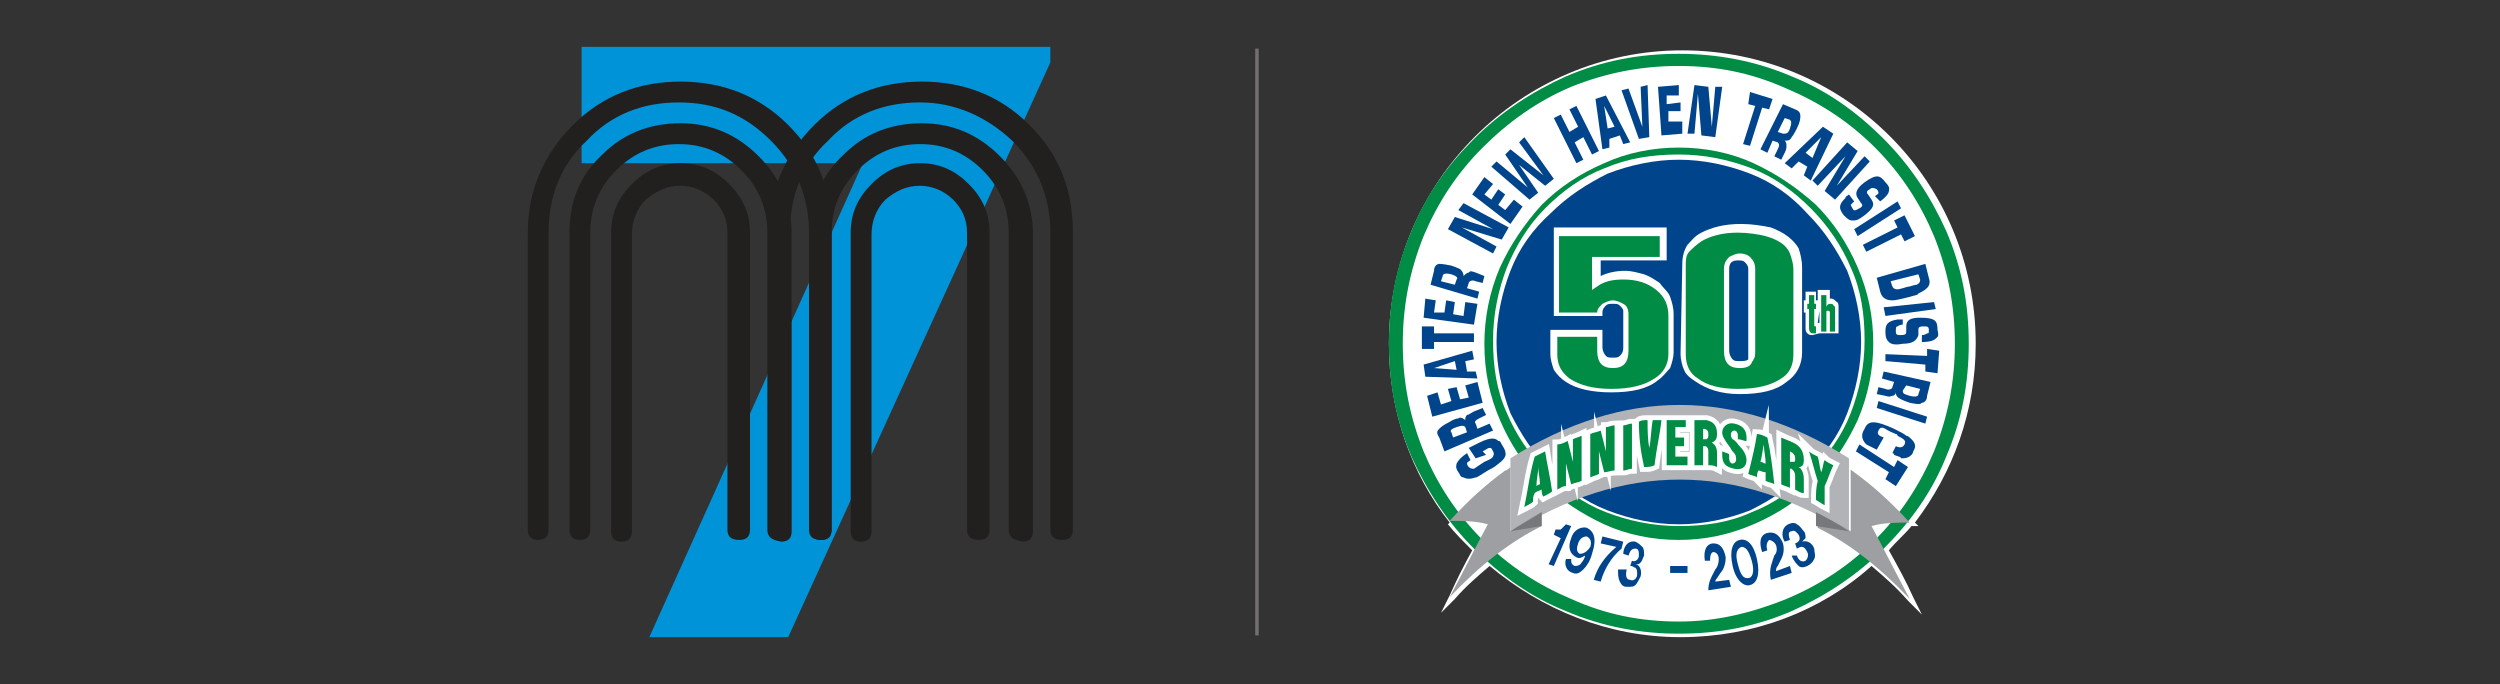 <?xml version="1.0" encoding="utf-8"?>
<!-- Generator: Adobe Illustrator 28.2.0, SVG Export Plug-In . SVG Version: 6.00 Build 0)  -->
<svg version="1.1" id="Layer_1" xmlns="http://www.w3.org/2000/svg" xmlns:xlink="http://www.w3.org/1999/xlink" x="0px" y="0px"
	 viewBox="0 0 144 39.4" style="enable-background:new 0 0 144 39.4;" xml:space="preserve">
<rect x="0" y="0" width="144" height="39.4" fill="#333333" stroke="none"/>
<style type="text/css">
	.st0{fill:#0093D7;}
	.st1{fill:#221F1F;}
	.st2{fill:#726F6F;}
	.st3{fill-rule:evenodd;clip-rule:evenodd;fill:#FFFFFF;}
	.st4{fill-rule:evenodd;clip-rule:evenodd;fill:#008C44;}
	.st5{fill-rule:evenodd;clip-rule:evenodd;fill:#00458C;}
	.st6{fill-rule:evenodd;clip-rule:evenodd;fill:#B1B3B6;}
	.st7{fill-rule:evenodd;clip-rule:evenodd;fill:#9D9FA2;}
	.st8{fill-rule:evenodd;clip-rule:evenodd;fill:#77787B;}
	.st9{fill:none;stroke:#FFFFFF;stroke-width:0.562;stroke-miterlimit:10;}
</style>
<g>
	<g>
		<path class="st0" d="M60.5,3.6L45.4,36.7h-8L49.7,9.4H33.5V2.7h27V3.6z"/>
	</g>
	<g>
		<path class="st1" d="M46.6,30.5V13.4c0-2-0.7-3.8-2.2-5.3s-3.2-2.2-5.3-2.2s-3.9,0.7-5.3,2.2c-1.5,1.4-2.2,3.2-2.2,5.3v17.1
			c0,0.4-0.2,0.6-0.6,0.6s-0.6-0.2-0.6-0.6V13.4c0-2.4,0.9-4.5,2.6-6.2c1.7-1.7,3.8-2.5,6.2-2.5s4.5,0.8,6.2,2.5s2.5,3.7,2.5,6.2
			v17.1c0,0.4-0.2,0.6-0.6,0.6C46.8,31.1,46.6,30.9,46.6,30.5z M44.2,30.5V13.4c0-1.4-0.5-2.6-1.5-3.6s-2.2-1.5-3.6-1.5
			c-1.4,0-2.6,0.5-3.6,1.5S34,12,34,13.4v17.1c0,0.4-0.2,0.6-0.6,0.6c-0.4,0-0.6-0.2-0.6-0.6V13.4c0-1.8,0.6-3.3,1.9-4.5
			c1.2-1.2,2.7-1.8,4.5-1.8c1.7,0,3.2,0.6,4.5,1.9c1.2,1.2,1.9,2.7,1.9,4.5v17.1c0,0.4-0.2,0.6-0.6,0.6
			C44.4,31.1,44.2,30.9,44.2,30.5z M41.9,30.5V13.4c0-0.8-0.3-1.4-0.8-1.9s-1.2-0.8-1.9-0.8c-0.8,0-1.4,0.3-2,0.8
			c-0.5,0.5-0.8,1.2-0.8,2v17.1c0,0.4-0.2,0.6-0.6,0.6c-0.4,0-0.6-0.2-0.6-0.6V13.4c0-1.1,0.4-2,1.2-2.8s1.7-1.2,2.8-1.2
			s2,0.4,2.8,1.2s1.2,1.7,1.2,2.8v17.1c0,0.4-0.2,0.6-0.6,0.6C42.1,31.1,41.9,30.9,41.9,30.5z"/>
		<path class="st1" d="M60.5,30.5V13.4c0-2-0.7-3.8-2.2-5.3C56.8,6.7,55,5.9,53,5.9c-2.1,0-3.9,0.7-5.3,2.2
			c-1.5,1.4-2.2,3.2-2.2,5.3v17.1c0,0.4-0.2,0.6-0.6,0.6c-0.4,0-0.6-0.2-0.6-0.6V13.4c0-2.4,0.9-4.5,2.6-6.2
			c1.7-1.7,3.8-2.5,6.2-2.5s4.5,0.8,6.2,2.5s2.5,3.7,2.5,6.2v17.1c0,0.4-0.2,0.6-0.6,0.6C60.7,31.1,60.5,30.9,60.5,30.5z M58.1,30.5
			V13.4c0-1.4-0.5-2.6-1.5-3.6S54.4,8.3,53,8.3c-1.4,0-2.6,0.5-3.6,1.5s-1.5,2.2-1.5,3.6v17.1c0,0.4-0.2,0.6-0.6,0.6
			c-0.4,0-0.6-0.2-0.6-0.6V13.4c0-1.8,0.6-3.3,1.9-4.5c1.2-1.2,2.7-1.8,4.5-1.8c1.7,0,3.2,0.6,4.5,1.9c1.2,1.2,1.9,2.7,1.9,4.5v17.1
			c0,0.4-0.2,0.6-0.6,0.6C58.3,31.1,58.1,30.9,58.1,30.5z M55.7,30.5V13.4c0-0.8-0.3-1.4-0.8-1.9s-1.2-0.8-1.9-0.8
			c-0.8,0-1.4,0.3-2,0.8c-0.5,0.5-0.8,1.2-0.8,2v17.1c0,0.4-0.2,0.6-0.6,0.6c-0.4,0-0.6-0.2-0.6-0.6V13.4c0-1.1,0.4-2,1.2-2.8
			s1.7-1.2,2.8-1.2s2,0.4,2.8,1.2s1.2,1.7,1.2,2.8v17.1c0,0.4-0.2,0.6-0.6,0.6C55.9,31.1,55.7,30.9,55.7,30.5z"/>
	</g>
</g>
<rect x="72.3" y="2.8" class="st2" width="0.2" height="33.8"/>
<g>
	<path class="st3" d="M83.4,30.2c0.4,0.5,0.9,1,1.4,1.5c-0.5,0.9-0.9,1.7-1.3,2.6l-0.5,1l0.8-0.8c0.6-0.7,1.3-1.3,2-1.9
		c3,2.5,6.8,4.1,11,4.1s8.1-1.5,11-4.1c0.7,0.6,1.4,1.2,2.1,2l0.8,0.8l-0.5-1c-0.4-0.9-0.9-1.8-1.4-2.7c0.4-0.5,0.9-0.9,1.3-1.4h0.4
		l-0.2-0.2c2.2-2.9,3.5-6.4,3.5-10.3c0-9.4-7.6-16.9-16.9-16.9S80,10.5,80,19.8c0,3.9,1.3,7.5,3.5,10.3L83.4,30.2L83.4,30.2"/>
	<path class="st4" d="M96.7,3.1c2.2,0,4.4,0.4,6.5,1.3c2,0.8,3.7,2,5.3,3.6c1.5,1.5,2.7,3.3,3.6,5.3c0.9,2.1,1.3,4.2,1.3,6.5
		s-0.4,4.4-1.3,6.5c-0.8,2-2,3.7-3.6,5.3c-1.5,1.5-3.3,2.7-5.3,3.6c-2.1,0.9-4.2,1.3-6.5,1.3c-2.2,0-4.4-0.4-6.5-1.3
		c-2-0.8-3.7-2-5.3-3.6c-1.5-1.5-2.7-3.3-3.6-5.3c-0.9-2.1-1.3-4.2-1.3-6.5s0.4-4.4,1.3-6.5c0.8-2,2-3.7,3.6-5.3
		c1.5-1.5,3.3-2.7,5.3-3.6C92.3,3.5,94.4,3.1,96.7,3.1z"/>
	<path class="st3" d="M96.7,3.8c2.2,0,4.2,0.4,6.2,1.3c1.9,0.8,3.6,1.9,5.1,3.4s2.6,3.2,3.4,5.1c0.8,2,1.2,4,1.2,6.2
		s-0.4,4.2-1.2,6.2c-0.8,1.9-1.9,3.6-3.4,5.1c-1.5,1.5-3.2,2.6-5.1,3.4c-2,0.8-4,1.3-6.2,1.3s-4.2-0.4-6.2-1.3
		c-1.9-0.8-3.6-1.9-5.1-3.4c-1.5-1.5-2.6-3.2-3.4-5.1c-0.8-2-1.2-4-1.2-6.2s0.4-4.2,1.2-6.2c0.8-1.9,1.9-3.6,3.4-5.1
		s3.2-2.7,5.1-3.5C92.5,4.2,94.5,3.8,96.7,3.8z"/>
	<path class="st4" d="M96.7,8.5c1.5,0,3,0.3,4.3,0.9c1.3,0.6,2.5,1.4,3.6,2.4c1,1,1.8,2.2,2.4,3.6s0.9,2.8,0.9,4.4
		c0,1.5-0.3,3-0.9,4.4c-0.6,1.3-1.4,2.5-2.4,3.6c-1,1-2.2,1.8-3.6,2.4s-2.8,0.9-4.3,0.9s-3-0.3-4.3-0.9s-2.5-1.4-3.6-2.4
		c-1-1-1.8-2.2-2.4-3.6s-0.9-2.8-0.9-4.4c0-1.5,0.3-3,0.9-4.4c0.6-1.3,1.4-2.5,2.4-3.6c1-1,2.2-1.8,3.6-2.4
		C93.7,8.8,95.2,8.5,96.7,8.5z"/>
	<path class="st3" d="M96.7,8.9c1.5,0,2.9,0.3,4.2,0.8c1.3,0.5,2.4,1.3,3.4,2.3s1.8,2.2,2.3,3.4c0.6,1.3,0.8,2.7,0.8,4.2
		c0,1.5-0.3,2.9-0.8,4.2c-0.5,1.3-1.3,2.4-2.3,3.4s-2.1,1.8-3.4,2.3c-1.3,0.6-2.7,0.8-4.2,0.8s-2.9-0.3-4.2-0.8
		c-1.3-0.5-2.4-1.3-3.4-2.3s-1.8-2.2-2.3-3.4c-0.6-1.3-0.8-2.7-0.8-4.2s0.3-2.9,0.8-4.2C87.3,14.2,88,13,89,12s2.1-1.8,3.4-2.3
		C93.8,9.1,95.2,8.9,96.7,8.9z"/>
	<path class="st5" d="M96.7,9.2c1.4,0,2.8,0.3,4.1,0.8c1.3,0.5,2.4,1.3,3.3,2.3c1,1,1.7,2.1,2.3,3.3c0.5,1.3,0.8,2.7,0.8,4.1
		s-0.3,2.8-0.8,4.1c-0.5,1.3-1.3,2.4-2.3,3.3c-1,1-2.1,1.7-3.3,2.3c-1.3,0.5-2.7,0.8-4.1,0.8s-2.8-0.3-4.1-0.8
		c-1.3-0.5-2.4-1.3-3.3-2.3c-1-1-1.7-2.1-2.3-3.3c-0.5-1.3-0.8-2.7-0.8-4.1s0.3-2.8,0.8-4.1s1.3-2.4,2.3-3.3c1-1,2.1-1.7,3.3-2.3
		C93.9,9.5,95.3,9.2,96.7,9.2z"/>
	<path class="st5" d="M85.6,26.2L85.4,26c0.2-0.1,0.3-0.2,0.4-0.2s0.1,0,0.2,0.2s0,0.2,0,0.3c0,0,0,0.1-0.5,0.3
		C84.9,27,84.9,27,84.9,27c-0.1,0-0.2,0-0.3-0.1c-0.1-0.1-0.1-0.2-0.1-0.2c0-0.1,0.1-0.1,0.2-0.2l-0.2-0.4c-0.3,0.2-0.5,0.4-0.6,0.6
		c0,0.1-0.1,0.2,0.1,0.5c0.1,0.1,0.1,0.3,0.3,0.3c0.2,0.1,0.4,0.1,0.7,0c0.1,0,0.2-0.1,0.7-0.4c0.4-0.2,0.5-0.3,0.5-0.3
		c0.4-0.3,0.6-0.5,0.5-0.8c0,0,0-0.1-0.2-0.4c-0.1-0.2-0.1-0.2-0.2-0.2c-0.1-0.1-0.3-0.3-1.1,0.1l-0.6,0.3l0.4,0.6L85.6,26.2z
		 M107.1,25.6l-0.2,0.4l1.9,1.2l-0.2,0.4l0.6,0.4l0.7-1.1l-0.6-0.4l-0.2,0.4L107.1,25.6z M108.5,25.2L108.5,25.2
		c-0.3-0.1-0.4-0.2-0.3-0.4c0.1-0.2,0.2-0.2,0.4-0.1c0,0,0.1,0.1,0.6,0.3c0,0,0.1,0,0.1,0.1c0.4,0.2,0.5,0.3,0.4,0.5
		s-0.3,0.2-0.5,0.1l-0.2,0.4c0,0,0.1,0,0.1,0.1c0.2,0.1,0.4,0.1,0.4,0.2c0.2,0,0.4,0,0.6-0.2c0,0,0.1-0.1,0.1-0.2
		c0.2-0.3,0.1-0.5-0.1-0.7c-0.1-0.1-0.2-0.2-0.3-0.2c-0.1-0.1-0.3-0.2-0.7-0.4c-1.1-0.5-1.5-0.5-1.7,0c-0.2,0.3-0.2,0.6,0.1,0.9
		c0,0,0.2,0.1,0.6,0.3L108.5,25.2z M108.2,23.1l-0.1,0.4l2.8,0.9L111,24L108.2,23.1z M108.5,21.4l-0.1,0.4l0.7,0.2l-0.1,0.3
		c0,0.1-0.2,0.2-0.4,0.1l-0.4-0.1l-0.1,0.4l0.5,0.1c0.3,0.1,0.3,0,0.4,0s0.2-0.1,0.2-0.2c0,0.2,0.1,0.3,0.3,0.4c0,0,0.2,0.1,0.5,0.2
		c0.5,0.1,0.6,0.1,0.7,0c0.1,0,0.3-0.1,0.3-0.4l0.2-0.8L108.5,21.4z M109.8,22.2l0.8,0.2l-0.1,0.3c0,0.1-0.1,0.2-0.5,0.1
		c-0.3-0.1-0.4-0.1-0.4-0.3L109.8,22.2z M108.6,20.4v0.4l2.3,0.2v0.4l0.7,0.1l0.1-1.3l-0.7-0.1v0.4L108.6,20.4z M109.6,18.4
		c-0.1,0-0.2,0-0.3,0c-0.6,0.1-0.7,0.3-0.7,0.7c0,0.4,0.1,0.5,0.2,0.6s0.3,0.2,0.8,0.1c0.6,0,0.8-0.2,0.9-0.5V19
		c0-0.1,0-0.2,0.3-0.2c0.2,0,0.3,0,0.3,0.2s0,0.2-0.1,0.2c0,0-0.1,0.1-0.3,0.1v0.4c0.5,0,0.7-0.1,0.8-0.2c0.1-0.1,0.2-0.1,0.1-0.5
		c0-0.5-0.1-0.7-1-0.7c-0.5,0-0.8,0.1-0.8,0.5v0.3c0,0.1,0,0.2-0.3,0.2c-0.2,0-0.3,0-0.3-0.2s0-0.3,0.1-0.3c0,0,0.1-0.1,0.3-0.1
		V18.4z M108.5,17.7l0.1,0.5l2.9-0.4l-0.1-0.4L108.5,17.7z M108.1,16l0.2,0.8c0.1,0.4,0.4,0.5,0.7,0.5c0.1,0,0.2,0,1-0.2
		c0.3-0.1,0.5-0.1,0.5-0.2c0.7-0.3,0.7-0.6,0.6-0.9l-0.2-0.8L108.1,16z M108.9,16.2l1.6-0.4l0.1,0.3c0,0.1,0,0.2-0.2,0.3
		c0,0-0.1,0-0.4,0.1c-0.1,0-0.4,0.1-0.4,0.1c-0.3,0.1-0.5,0.1-0.6-0.1L108.9,16.2z M107.3,14.1l0.2,0.4l2-1l0.2,0.4l0.6-0.3
		l-0.6-1.2l-0.6,0.3l0.2,0.4L107.3,14.1z M106.8,13.2l0.2,0.4l2.5-1.6l-0.2-0.4L106.8,13.2z M106.5,11.2c-0.1,0.1-0.2,0.1-0.2,0.2
		c-0.4,0.4-0.4,0.6-0.1,1c0.3,0.3,0.4,0.3,0.5,0.3c0.2,0,0.3,0,0.7-0.3c0.5-0.4,0.6-0.6,0.4-0.9l-0.2-0.3c-0.1-0.1-0.1-0.2,0.1-0.3
		c0.1-0.1,0.2-0.1,0.4,0c0.1,0.1,0.1,0.2,0.1,0.2c0,0.1-0.1,0.1-0.2,0.2l0.3,0.3c0.4-0.3,0.5-0.5,0.5-0.6s0.1-0.2-0.2-0.5
		c-0.3-0.4-0.5-0.5-1.2,0c-0.4,0.3-0.6,0.6-0.4,0.9l0.2,0.3c0.1,0.1,0.1,0.2-0.1,0.3s-0.3,0.2-0.4,0s-0.1-0.2-0.1-0.2
		s0.1-0.1,0.2-0.2L106.5,11.2z M104.4,10.4l0.3,0.3l1.6-1.7l-1.2,2l0.6,0.5l2-2.2L107.4,9l-1.6,1.7l1.2-2l-0.6-0.5L104.4,10.4z
		 M102.8,9.4l0.4,0.3l0.4-0.4l0.5,0.3l-0.2,0.5l0.4,0.3l1.3-2.7L105,7.3L102.8,9.4z M104,8.8l0.9-0.9l-0.5,1.2L104,8.8z M101.4,8.6
		l0.4,0.2l0.3-0.7l0.3,0.1c0.1,0.1,0.1,0.2,0,0.4L102.2,9l0.4,0.2l0.2-0.4c0.1-0.2,0.1-0.3,0.1-0.4c0-0.1,0-0.2-0.1-0.3
		c0.2,0,0.3,0,0.4-0.2c0,0,0.1-0.1,0.3-0.5c0.2-0.4,0.2-0.6,0.2-0.7s0-0.3-0.3-0.4L102.7,6L101.4,8.6z M102.4,7.6l0.4-0.8l0.3,0.1
		c0.1,0.1,0.1,0.2,0,0.5s-0.2,0.3-0.4,0.3L102.4,7.6z M100.4,8.3l0.4,0.1l0.7-2.2l0.4,0.1l0.2-0.6l-1.3-0.4L100.7,6l0.4,0.1
		L100.4,8.3z M97.2,7.7h0.4l0.2-2.3L98,7.8l0.8,0.1L99.2,5h-0.4l-0.2,2.3L98.4,5l-0.8-0.1L97.2,7.7z M95.7,7.8l1.2-0.1V7h-0.8V6.4
		h0.7V5.9L96,6V5.5h0.7V4.9L95.5,5L95.7,7.8z M94.4,8L95,7.9l-0.1-3L94.5,5l0.1,2.3l-0.8-2.2l-0.4,0.1L94.4,8z M92.3,8.6l0.4-0.1
		l0-0.5l0.6-0.2l0.2,0.5l0.4-0.1l-1.4-2.7l-0.6,0.2L92.3,8.6z M92.6,7.4l-0.2-1.3L93,7.3L92.6,7.4z M90.8,9.4l0.4-0.2l-0.5-1
		l0.5-0.3l0.5,1l0.4-0.2l-1.3-2.6l-0.4,0.2l0.5,1l-0.5,0.3l-0.5-1l-0.4,0.2L90.8,9.4z M88.1,11.5l0.5-0.4l-1.1-1.6l1.5,1.2l0.5-0.4
		l-1.7-2.4l-0.3,0.3l1.4,1.9L87,8.6l-0.3,0.3l1.3,1.9l-1.8-1.5l-0.3,0.3L88.1,11.5z M87,12.9l0.7-1l-0.5-0.4l-0.5,0.6l-0.4-0.3
		l0.4-0.6l-0.4-0.3l-0.4,0.6l-0.4-0.3l0.5-0.6l-0.5-0.4l-0.7,1L87,12.9z M86,14.6l0.2-0.4l-2-1.1l2.3,0.7l0.4-0.7l-2.6-1.4L84,12.1
		l2,1.1l-2.2-0.7l-0.4,0.7L86,14.6z M85.1,17.2l0.1-0.4l-0.7-0.2l0.1-0.3c0-0.1,0.2-0.2,0.4-0.1l0.4,0.1l0.1-0.4L85,15.7
		c-0.3-0.1-0.3-0.1-0.4,0c-0.1,0-0.2,0.1-0.3,0.2c0-0.2-0.1-0.3-0.2-0.4c0,0-0.2-0.1-0.5-0.2c-0.5-0.1-0.6-0.1-0.7-0.1
		s-0.3,0.1-0.3,0.4l-0.2,0.8L85.1,17.2z M83.8,16.4L83,16.2l0.1-0.3c0-0.1,0.1-0.2,0.5-0.1c0.3,0.1,0.4,0.2,0.3,0.3L83.8,16.4z
		 M84.9,18.7l0.2-1.2l-0.7-0.1l-0.1,0.8l-0.6-0.1l0.1-0.7l-0.5-0.1L83.2,18h-0.6l0.1-0.7l-0.6-0.1L82,18.3L84.9,18.7z M84.9,19.7
		v-0.5h-2.3v-0.4h-0.7v1.3h0.7v-0.4H84.9z M85.1,21.8L85,21.4h-0.5l-0.1-0.6l0.5-0.1l-0.1-0.5L82,21l0.1,0.7L85.1,21.8z M83.9,21.3
		l-1.3-0.1l1.2-0.4L83.9,21.3z M85.4,23.2L85.1,22l-0.7,0.2l0.2,0.7L84.1,23l-0.2-0.7l-0.5,0.1l0.2,0.7L83,23.3l-0.2-0.7l-0.6,0.2
		l0.3,1.2L85.4,23.2z M86,24.8l-0.2-0.4l-0.7,0.3L85,24.4c-0.1-0.1,0-0.2,0.2-0.3l0.4-0.2l-0.2-0.4l-0.5,0.2
		c-0.2,0.1-0.3,0.2-0.4,0.2c-0.1,0.1-0.1,0.2-0.1,0.3c-0.1-0.1-0.3-0.2-0.4-0.1c0,0-0.2,0-0.5,0.2c-0.4,0.2-0.5,0.3-0.6,0.4
		s-0.2,0.2,0,0.5l0.3,0.8L86,24.8z M84.5,24.9l-0.8,0.3l-0.1-0.3c-0.1-0.1,0-0.2,0.3-0.3c0.3-0.1,0.4-0.1,0.5,0L84.5,24.9z"/>
	<path class="st5" d="M89.2,32.5l0.3,0.1l1-2.3l-0.3-0.1c-0.1,0.1-0.2,0.2-0.3,0.3c-0.1,0-0.2,0-0.3,0l-0.1,0.3l0.4,0.2L89.2,32.5z
		 M103.2,32c0.1,0.3,0.3,0.5,0.4,0.6s0.3,0.1,0.5,0s0.3-0.2,0.4-0.4s0-0.4,0-0.6c-0.1-0.3-0.4-0.5-0.7-0.4c0.1-0.1,0.2-0.2,0.2-0.2
		c0-0.1,0-0.3-0.1-0.4s-0.2-0.3-0.4-0.4c-0.1-0.1-0.3-0.1-0.5,0c-0.4,0.2-0.4,0.7-0.2,1l0.3-0.1c-0.1-0.3-0.1-0.5,0.1-0.5
		c0.2-0.1,0.3,0.1,0.4,0.2c0.1,0.2,0.1,0.4-0.2,0.5l0.1,0.3c0.2-0.1,0.2-0.1,0.3-0.1c0.1,0,0.2,0.1,0.3,0.3c0.1,0.2,0,0.4-0.1,0.5
		c-0.2,0.1-0.4,0-0.5-0.3L103.2,32z M102,33.4l1.2-0.4l-0.1-0.4l-0.8,0.3c0-0.1,0-0.2,0.1-0.3l0.2-0.4c0.1-0.2,0.2-0.5,0.1-0.9
		c-0.2-0.5-0.5-0.7-0.9-0.6s-0.5,0.5-0.3,1.1l0,0l0.3-0.1c-0.1-0.3,0-0.5,0.1-0.6c0.1,0,0.3,0.1,0.4,0.3c0.1,0.3,0,0.5-0.1,0.6
		l-0.1,0.3C102,32.6,101.9,32.9,102,33.4z M100.8,33.7c0.4-0.1,0.6-0.6,0.4-1.5c-0.2-0.9-0.6-1.2-1-1.1s-0.6,0.6-0.4,1.5
		C100,33.5,100.5,33.8,100.8,33.7z M100.7,33.3c-0.1,0-0.2,0-0.3-0.1c-0.1-0.1-0.2-0.3-0.3-0.7c-0.2-0.7,0-0.9,0.2-1
		c0.2,0,0.4,0.1,0.6,0.8C101.1,33,100.9,33.3,100.7,33.3z M98.4,34l1.3-0.2l-0.1-0.4l-0.8,0.1c0-0.1,0.1-0.2,0.1-0.2l0.2-0.3
		c0.1-0.1,0.3-0.4,0.3-0.9c-0.1-0.5-0.3-0.8-0.7-0.8c-0.4,0-0.6,0.4-0.5,1l0,0h0.3c0-0.4,0.1-0.5,0.2-0.5s0.3,0.1,0.3,0.4
		c0,0.3-0.1,0.5-0.2,0.6L98.7,33C98.6,33.2,98.4,33.5,98.4,34z M96.2,33h1v-0.4h-1V33z M93.2,32.8c0,0.3,0,0.5,0.1,0.7
		s0.2,0.3,0.4,0.3c0.3,0,0.4,0,0.5-0.1s0.2-0.3,0.3-0.5c0.1-0.4-0.1-0.7-0.3-0.7c0.2,0,0.2,0,0.3-0.1c0.1-0.1,0.1-0.2,0.2-0.4
		c0-0.2,0-0.4-0.1-0.5s-0.2-0.2-0.4-0.3c-0.5-0.1-0.7,0.4-0.7,0.7l0.3,0.1c0.1-0.3,0.2-0.4,0.4-0.4c0.2,0,0.2,0.2,0.2,0.4
		c0,0.2-0.2,0.4-0.4,0.3l-0.1,0.3c0.2,0,0.2,0.1,0.3,0.1c0.1,0.1,0.1,0.2,0.1,0.4s-0.2,0.4-0.4,0.3c-0.2,0-0.3-0.2-0.2-0.6H93.2z
		 M91.8,33.4l0.4,0.1c0.2-0.7,0.6-1.4,1.2-1.9l0.1-0.4l-1.2-0.3l-0.1,0.4l0.9,0.2C92.4,32.1,92,32.7,91.8,33.4z M90.2,32.2
		c-0.1,0.3,0,0.7,0.4,0.8c0.2,0.1,0.4,0,0.6-0.2s0.4-0.5,0.5-0.9c0.3-0.9,0.1-1.3-0.3-1.5c-0.4-0.1-0.8,0.2-0.9,0.6
		c-0.2,0.5-0.1,0.9,0.3,1.1c0.2,0.1,0.3,0,0.5-0.1c0,0.1-0.1,0.3-0.2,0.4c-0.1,0.2-0.3,0.2-0.4,0.2c-0.2-0.1-0.2-0.2-0.2-0.4
		L90.2,32.2z M91,31.9c-0.2-0.1-0.2-0.3-0.1-0.6c0.1-0.3,0.3-0.4,0.5-0.4c0.2,0.1,0.3,0.3,0.2,0.6C91.4,31.8,91.2,31.9,91,31.9z"/>
	<path class="st3" d="M89.3,19v1.4l0,0c0,0.3,0.1,0.6,0.2,0.9c0.2,0.3,0.4,0.5,0.7,0.7c0.6,0.4,1.5,0.6,2.6,0.6
		c1.2,0,2.1-0.2,2.7-0.7c0.3-0.2,0.5-0.5,0.7-0.7c0.1-0.3,0.2-0.6,0.2-0.9v-2.2l0,0c0-0.4-0.1-0.7-0.2-1s-0.4-0.5-0.6-0.8
		c-0.3-0.2-0.6-0.4-0.9-0.5c-0.4-0.1-0.7-0.2-1.1-0.2c-0.5,0-1,0.1-1.4,0.3V15H96v-1.9h-6.5v5.1h2.8V18c0-0.2,0.1-0.3,0.2-0.4
		s0.2-0.1,0.4-0.1c0.2,0,0.3,0,0.4,0.1s0.2,0.2,0.2,0.3V20c0,0.3-0.1,0.4-0.2,0.5s-0.2,0.1-0.4,0.1c-0.2,0-0.3,0-0.4-0.1
		s-0.2-0.3-0.2-0.5v-1H89.3z"/>
	<path class="st3" d="M96.8,20.4c0,0.3,0.1,0.7,0.2,0.9c0.1,0.3,0.4,0.5,0.7,0.7c0.6,0.4,1.4,0.7,2.5,0.7c1.2,0,2.1-0.2,2.7-0.7
		c0.6-0.4,0.9-1,0.9-1.7v-4.9l0,0c0-0.4-0.1-0.8-0.2-1.1c-0.3-0.5-0.8-0.9-1.6-1.2c-0.5-0.1-1.1-0.2-1.7-0.2c-1,0-1.7,0.2-2.3,0.5
		c-0.4,0.2-0.6,0.5-0.8,0.7c-0.2,0.3-0.3,0.7-0.3,1.1L96.8,20.4L96.8,20.4z"/>
	<path class="st5" d="M100.2,20.8c-0.2,0-0.3,0-0.4-0.1s-0.2-0.3-0.2-0.5v-4.7c0-0.4,0.2-0.5,0.5-0.5c0.2,0,0.3,0,0.4,0.1
		s0.2,0.2,0.2,0.4v4.7c0,0.2,0,0.3,0,0.4v0.1l0,0C100.6,20.8,100.4,20.8,100.2,20.8z"/>
	<path class="st3" d="M104.8,19.2h1.1v-1.4c0-0.2,0-0.4-0.1-0.4c-0.1-0.1-0.2-0.2-0.3-0.2c0,0,0,0-0.1,0v-0.5h-0.7v0.6h-0.1v-0.5
		H104v0.5h-0.1V18h0.1v0.9l0,0c0,0.1,0,0.2,0.1,0.3c0.1,0.1,0.2,0.1,0.3,0.1L104.8,19.2L104.8,19.2z M104.8,17.9L104.8,17.9
		l-0.1,0.7h0.1V17.9z"/>
	<path class="st4" d="M104.9,19.1h0.3V18c0-0.1,0-0.1,0.1-0.1c0,0,0.1,0,0.1,0.1v1.1h0.3v-1.2c0-0.2,0-0.3-0.1-0.3
		c0-0.1-0.1-0.1-0.2-0.1s-0.2,0.1-0.2,0.2V17h-0.3C104.9,17,104.9,19.1,104.9,19.1z M104.6,19.1v-0.3l0,0c-0.1,0-0.1,0-0.1-0.1v-0.9
		h0.1v-0.3h-0.1V17h-0.3v0.5h-0.1v0.3h0.1v1.1c0,0.2,0.1,0.3,0.2,0.3h0.2V19.1z"/>
	<path class="st6" d="M87,26.4c6.5-4.1,13-4.1,19.5,0v4.3c-6.5-4.1-13-4.1-19.5,0V26.4"/>
	<path class="st7" d="M86.7,27.1c-1.1,0.8-2.1,1.7-3.2,2.9c0.7,0,1.5,0,2.2,0.2c-0.7,1.3-1.4,2.7-2.2,4.2c1.8-1.9,3.5-3.2,5.3-4.1
		c0-0.3,0-0.5,0-0.8c-0.6,0.3-1.2,0.7-1.8,1.1c0-1.2,0-2.5,0-3.7C86.9,27,86.8,27.1,86.7,27.1"/>
	<path class="st8" d="M87,30.6c0.6-0.4,1.2-0.7,1.8-1.1v0.8C88.2,30.4,87.6,30.5,87,30.6"/>
	<path class="st7" d="M106.8,27.2c1.1,0.8,2.1,1.7,3.2,2.9c-0.7,0-1.5,0-2.2,0.2c0.7,1.3,1.4,2.7,2.2,4.2c-1.8-1.9-3.5-3.2-5.3-4.1
		c0-0.3,0-0.5,0-0.8c0.6,0.3,1.3,0.6,1.9,1c0-1.2,0-2.4,0-3.6C106.6,27.1,106.7,27.1,106.8,27.2"/>
	<path class="st8" d="M106.5,30.6c-0.6-0.4-1.3-0.8-1.9-1.1v0.8C105.2,30.4,105.9,30.5,106.5,30.6"/>
	<g>
		<path class="st9" d="M88.5,28c0-0.4,0.1-0.7,0.1-1.1c0,0.3,0.1,0.6,0.1,1C88.7,27.9,88.6,27.9,88.5,28z M94.7,26.9
			c0.2,0,0.4,0,0.6-0.1c0.1-0.9,0.3-1.7,0.4-2.6c-0.2,0-0.4,0-0.5,0c-0.1,0.5-0.1,1.1-0.2,1.6c-0.1-0.5-0.1-1.1-0.1-1.6
			c-0.2,0-0.4,0-0.5,0.1C94.4,25.2,94.5,26,94.7,26.9z M89.7,28.2c0.2-0.1,0.3-0.2,0.5-0.2v-1.3c0.1,0.4,0.2,0.8,0.3,1.2
			c0.2-0.1,0.4-0.1,0.6-0.2v-2.6c-0.2,0.1-0.3,0.1-0.5,0.2v1.3c-0.1-0.4-0.2-0.8-0.3-1.2c-0.2,0.1-0.4,0.2-0.6,0.2
			C89.7,26.5,89.7,27.4,89.7,28.2z M93.5,27.1c0.2,0,0.3-0.1,0.5-0.1v-2.6c-0.2,0-0.3,0.1-0.5,0.1C93.5,25.4,93.5,26.2,93.5,27.1z
			 M104.6,28.8c0.2,0.1,0.3,0.2,0.5,0.3V28c0.2-0.4,0.3-0.8,0.5-1.2c-0.2-0.1-0.4-0.2-0.5-0.3c-0.1,0.2-0.1,0.5-0.2,0.7
			c-0.1-0.3-0.1-0.6-0.2-0.9c-0.2-0.1-0.4-0.2-0.5-0.3c0.2,0.6,0.3,1.1,0.5,1.7C104.6,28.1,104.6,28.4,104.6,28.8z M102.6,27.9
			c0.2,0.1,0.3,0.1,0.5,0.2V27h0.1c0.1,0.1,0.2,0.2,0.2,0.4V28c0,0.1,0,0.2,0,0.2c0.2,0.1,0.3,0.2,0.5,0.2c0-0.1,0-0.2,0-0.3v-0.5
			c0-0.3-0.1-0.6-0.3-0.7c0.2,0,0.3-0.1,0.3-0.4c0-0.5-0.2-0.8-0.6-1c-0.2-0.1-0.5-0.2-0.7-0.3C102.6,26.2,102.6,27,102.6,27.9z
			 M91.6,27.5c0.2-0.1,0.3-0.1,0.5-0.2V26c0.1,0.4,0.2,0.8,0.3,1.2c0.2,0,0.4-0.1,0.6-0.1v-2.6c-0.2,0-0.3,0.1-0.5,0.1V26
			c-0.1-0.4-0.2-0.8-0.3-1.2c-0.2,0.1-0.4,0.1-0.6,0.2C91.6,25.8,91.6,26.7,91.6,27.5z M100.7,27.3c0.2,0.1,0.4,0.1,0.5,0.2
			c0-0.1,0-0.3,0.1-0.4c0.1,0,0.2,0.1,0.4,0.1c0,0.2,0,0.3,0,0.5c0.2,0.1,0.4,0.1,0.5,0.2c-0.1-0.9-0.2-1.8-0.4-2.7
			c-0.2-0.1-0.4-0.2-0.6-0.2C101.1,25.7,100.9,26.5,100.7,27.3z M103.1,26.6V26c0.2,0.1,0.3,0.2,0.3,0.4c0,0.2,0,0.2-0.1,0.2
			C103.2,26.6,103.2,26.6,103.1,26.6z M101.4,26.6c0.1-0.3,0.1-0.6,0.2-1c0,0.4,0.1,0.7,0.1,1.1C101.6,26.7,101.5,26.6,101.4,26.6z
			 M99.2,26v0.2c0,0.5,0.2,0.7,0.7,0.8c0.4,0.1,0.7-0.1,0.7-0.5c0-0.2-0.1-0.5-0.4-0.8c-0.1-0.1-0.2-0.3-0.4-0.4
			c-0.1-0.1-0.1-0.2-0.1-0.3c0-0.1,0.1-0.2,0.2-0.2s0.2,0.1,0.2,0.3v0.2c0.2,0,0.3,0.1,0.5,0.1c0-0.1,0-0.1,0-0.2
			c0-0.4-0.2-0.7-0.7-0.8c-0.4-0.1-0.7,0.2-0.7,0.5c0,0.2,0.1,0.4,0.4,0.8c0.1,0.1,0.1,0.2,0.2,0.3c0.2,0.2,0.2,0.3,0.2,0.5
			c0,0.1-0.1,0.2-0.2,0.2s-0.2-0.1-0.2-0.3c0-0.1,0-0.2,0-0.2C99.6,26.1,99.4,26.1,99.2,26z M97.6,26.8c0.2,0,0.3,0,0.5,0v-1.1
			c0,0,0,0,0.1,0s0.2,0.1,0.2,0.3v0.6c0,0.1,0,0.2,0,0.2c0.2,0,0.3,0,0.5,0.1c0-0.1,0-0.2,0-0.3v-0.5c0-0.3-0.1-0.5-0.3-0.6
			c0.2-0.1,0.3-0.2,0.3-0.5c0-0.5-0.2-0.7-0.6-0.8c-0.2,0-0.5,0-0.7,0C97.6,25.1,97.6,25.9,97.6,26.8z M98.1,25.3v-0.6
			c0.2,0,0.3,0.1,0.3,0.3c0,0.2,0,0.2-0.1,0.3C98.3,25.3,98.2,25.3,98.1,25.3z M96,26.8c0.4,0,0.8,0,1.2,0v-0.5c-0.2,0-0.4,0-0.7,0
			v-0.6c0.2,0,0.4,0,0.5,0v-0.5c-0.2,0-0.4,0-0.5,0v-0.6c0.2,0,0.4,0,0.6,0v-0.4c-0.4,0-0.7,0-1.1,0C96,25,96,25.9,96,26.8z
			 M87.8,29.2c0.2-0.1,0.4-0.2,0.5-0.3c0-0.2,0-0.3,0.1-0.5c0.1-0.1,0.2-0.1,0.4-0.2c0,0.1,0,0.3,0.1,0.4c0.2-0.1,0.4-0.2,0.5-0.3
			c-0.1-0.8-0.3-1.6-0.4-2.3c-0.2,0.1-0.4,0.2-0.6,0.3C88.1,27.3,88,28.3,87.8,29.2z"/>
		<path class="st4" d="M88.5,28c0-0.4,0.1-0.7,0.1-1.1c0,0.3,0.1,0.6,0.1,1C88.7,27.9,88.6,27.9,88.5,28z M94.7,26.9
			c0.2,0,0.4,0,0.6-0.1c0.1-0.9,0.3-1.7,0.4-2.6c-0.2,0-0.4,0-0.5,0c-0.1,0.5-0.1,1.1-0.2,1.6c-0.1-0.5-0.1-1.1-0.1-1.6
			c-0.2,0-0.4,0-0.5,0.1C94.4,25.2,94.5,26,94.7,26.9z M89.7,28.2c0.2-0.1,0.3-0.2,0.5-0.2v-1.3c0.1,0.4,0.2,0.8,0.3,1.2
			c0.2-0.1,0.4-0.1,0.6-0.2v-2.6c-0.2,0.1-0.3,0.1-0.5,0.2v1.3c-0.1-0.4-0.2-0.8-0.3-1.2c-0.2,0.1-0.4,0.2-0.6,0.2
			C89.7,26.5,89.7,27.4,89.7,28.2z M93.5,27.1c0.2,0,0.3-0.1,0.5-0.1v-2.6c-0.2,0-0.3,0.1-0.5,0.1C93.5,25.4,93.5,26.2,93.5,27.1z
			 M104.6,28.8c0.2,0.1,0.3,0.2,0.5,0.3V28c0.2-0.4,0.3-0.8,0.5-1.2c-0.2-0.1-0.4-0.2-0.5-0.3c-0.1,0.2-0.1,0.5-0.2,0.7
			c-0.1-0.3-0.1-0.6-0.2-0.9c-0.2-0.1-0.4-0.2-0.5-0.3c0.2,0.6,0.3,1.1,0.5,1.7C104.6,28.1,104.6,28.4,104.6,28.8z M102.6,27.9
			c0.2,0.1,0.3,0.1,0.5,0.2V27h0.1c0.1,0.1,0.2,0.2,0.2,0.4V28c0,0.1,0,0.2,0,0.2c0.2,0.1,0.3,0.2,0.5,0.2c0-0.1,0-0.2,0-0.3v-0.5
			c0-0.3-0.1-0.6-0.3-0.7c0.2,0,0.3-0.1,0.3-0.4c0-0.5-0.2-0.8-0.6-1c-0.2-0.1-0.5-0.2-0.7-0.3C102.6,26.2,102.6,27,102.6,27.9z
			 M91.6,27.5c0.2-0.1,0.3-0.1,0.5-0.2V26c0.1,0.4,0.2,0.8,0.3,1.2c0.2,0,0.4-0.1,0.6-0.1v-2.6c-0.2,0-0.3,0.1-0.5,0.1V26
			c-0.1-0.4-0.2-0.8-0.3-1.2c-0.2,0.1-0.4,0.1-0.6,0.2C91.6,25.8,91.6,26.7,91.6,27.5z M100.7,27.3c0.2,0.1,0.4,0.1,0.5,0.2
			c0-0.1,0-0.3,0.1-0.4c0.1,0,0.2,0.1,0.4,0.1c0,0.2,0,0.3,0,0.5c0.2,0.1,0.4,0.1,0.5,0.2c-0.1-0.9-0.2-1.8-0.4-2.7
			c-0.2-0.1-0.4-0.2-0.6-0.2C101.1,25.7,100.9,26.5,100.7,27.3z M103.1,26.6V26c0.2,0.1,0.3,0.2,0.3,0.4c0,0.2,0,0.2-0.1,0.2
			C103.2,26.6,103.2,26.6,103.1,26.6z M101.4,26.6c0.1-0.3,0.1-0.6,0.2-1c0,0.4,0.1,0.7,0.1,1.1C101.6,26.7,101.5,26.6,101.4,26.6z
			 M99.2,26v0.2c0,0.5,0.2,0.7,0.7,0.8c0.4,0.1,0.7-0.1,0.7-0.5c0-0.2-0.1-0.5-0.4-0.8c-0.1-0.1-0.2-0.3-0.4-0.4
			c-0.1-0.1-0.1-0.2-0.1-0.3c0-0.1,0.1-0.2,0.2-0.2s0.2,0.1,0.2,0.3v0.2c0.2,0,0.3,0.1,0.5,0.1c0-0.1,0-0.1,0-0.2
			c0-0.4-0.2-0.7-0.7-0.8c-0.4-0.1-0.7,0.2-0.7,0.5c0,0.2,0.1,0.4,0.4,0.8c0.1,0.1,0.1,0.2,0.2,0.3c0.2,0.2,0.2,0.3,0.2,0.5
			c0,0.1-0.1,0.2-0.2,0.2s-0.2-0.1-0.2-0.3c0-0.1,0-0.2,0-0.2C99.6,26.1,99.4,26.1,99.2,26z M97.6,26.8c0.2,0,0.3,0,0.5,0v-1.1
			c0,0,0,0,0.1,0s0.2,0.1,0.2,0.3v0.6c0,0.1,0,0.2,0,0.2c0.2,0,0.3,0,0.5,0.1c0-0.1,0-0.2,0-0.3v-0.5c0-0.3-0.1-0.5-0.3-0.6
			c0.2-0.1,0.3-0.2,0.3-0.5c0-0.5-0.2-0.7-0.6-0.8c-0.2,0-0.5,0-0.7,0C97.6,25.1,97.6,25.9,97.6,26.8z M98.1,25.3v-0.6
			c0.2,0,0.3,0.1,0.3,0.3c0,0.2,0,0.2-0.1,0.3C98.3,25.3,98.2,25.3,98.1,25.3z M96,26.8c0.4,0,0.8,0,1.2,0v-0.5c-0.2,0-0.4,0-0.7,0
			v-0.6c0.2,0,0.4,0,0.5,0v-0.5c-0.2,0-0.4,0-0.5,0v-0.6c0.2,0,0.4,0,0.6,0v-0.4c-0.4,0-0.7,0-1.1,0C96,25,96,25.9,96,26.8z
			 M87.8,29.2c0.2-0.1,0.4-0.2,0.5-0.3c0-0.2,0-0.3,0.1-0.5c0.1-0.1,0.2-0.1,0.4-0.2c0,0.1,0,0.3,0.1,0.4c0.2-0.1,0.4-0.2,0.5-0.3
			c-0.1-0.8-0.3-1.6-0.4-2.3c-0.2,0.1-0.4,0.2-0.6,0.3C88.1,27.3,88,28.3,87.8,29.2z"/>
	</g>
	<path class="st4" d="M89.7,19.4v1c0,0.6,0.2,1,0.7,1.4c0.6,0.4,1.4,0.6,2.4,0.6c1.1,0,1.9-0.2,2.5-0.6c0.5-0.3,0.8-0.8,0.8-1.4l0,0
		v-2.2c0-0.6-0.2-1.1-0.7-1.5s-1.1-0.6-1.9-0.6c-0.6,0-1.1,0.1-1.5,0.4l-0.3,0.2v-1.9h3.9v-1.2h-5.8V18H92c0-0.2,0.1-0.3,0.3-0.5
		c0.2-0.1,0.4-0.2,0.6-0.2s0.4,0.1,0.6,0.2s0.3,0.3,0.3,0.6l0,0v2.1c0,0.7-0.3,1-0.9,1s-0.9-0.3-0.9-1v-0.8L89.7,19.4z M100.2,21.2
		c-0.6,0-0.9-0.3-0.9-1l0,0v-4.7c0-0.3,0.1-0.5,0.3-0.7c0.2-0.1,0.4-0.2,0.6-0.2c0.3,0,0.5,0.1,0.6,0.2c0.2,0.2,0.3,0.4,0.3,0.7l0,0
		v4.7l0,0c0,0.2,0,0.4-0.1,0.5c0,0.1-0.1,0.1-0.1,0.2l0,0C100.8,21.1,100.6,21.2,100.2,21.2z M97.1,20.4c0,0.6,0.2,1.1,0.7,1.4
		c0.5,0.4,1.3,0.6,2.3,0.6c1.1,0,1.9-0.2,2.5-0.6c0.5-0.3,0.7-0.8,0.7-1.4l0,0v-4.9c0-0.3-0.1-0.6-0.2-0.9c-0.2-0.5-0.7-0.8-1.4-1
		c-0.4-0.1-1-0.2-1.6-0.2c-0.9,0-1.6,0.2-2.1,0.5c-0.3,0.2-0.5,0.4-0.7,0.6c-0.2,0.2-0.2,0.5-0.2,0.9l0,0L97.1,20.4z"/>
</g>
</svg>
